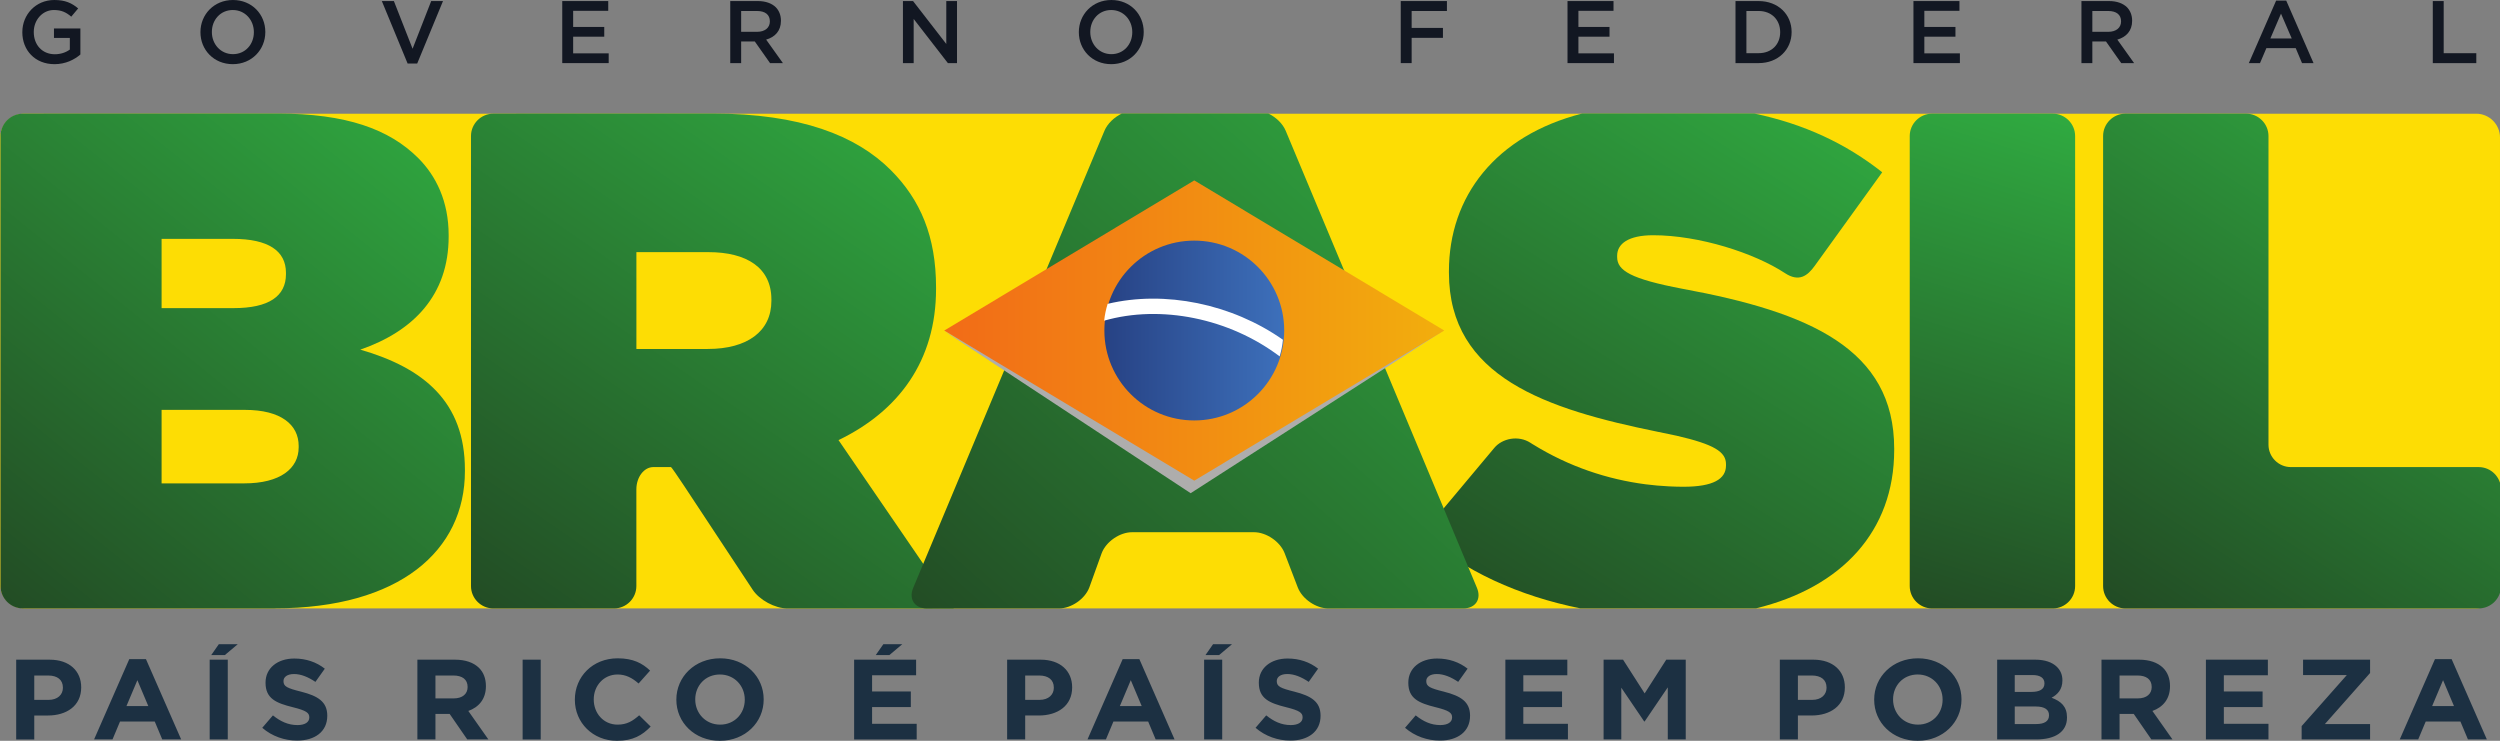 <?xml version="1.0" encoding="UTF-8" standalone="no"?>
<svg
   xmlns:dc="http://purl.org/dc/elements/1.1/"
   xmlns:cc="http://creativecommons.org/ns#"
   xmlns:rdf="http://www.w3.org/1999/02/22-rdf-syntax-ns#"
   xmlns:svg="http://www.w3.org/2000/svg"
   xmlns="http://www.w3.org/2000/svg"
   xmlns:sodipodi="http://sodipodi.sourceforge.net/DTD/sodipodi-0.dtd"
   xmlns:inkscape="http://www.inkscape.org/namespaces/inkscape"
   viewBox="0 0 532.432 157.768"
   height="157.768"
   width="532.432"
   xml:space="preserve"
   version="1.1"
   id="svg2"
   inkscape:version="0.48.4 r9939"
   sodipodi:docname="Logo Gov. Federal 2011-2014.svg"><rect x="0" y="0" width="532.432" height="157.768" fill="#808080" stroke="none"/><sodipodi:namedview
     pagecolor="#ffffff"
     bordercolor="#666666"
     borderopacity="1"
     objecttolerance="10"
     gridtolerance="10"
     guidetolerance="10"
     inkscape:pageopacity="0"
     inkscape:pageshadow="2"
     inkscape:window-width="1030"
     inkscape:window-height="742"
     id="namedview11596"
     showgrid="false"
     fit-margin-top="0"
     fit-margin-left="0"
     fit-margin-right="0"
     fit-margin-bottom="0"
     inkscape:zoom="1"
     inkscape:cx="164.29834"
     inkscape:cy="107.56424"
     inkscape:window-x="0"
     inkscape:window-y="0"
     inkscape:window-maximized="0"
     inkscape:current-layer="g12" /><defs
     id="defs6"><clipPath
       id="clipPath48"
       clipPathUnits="userSpaceOnUse"><path
         id="path50"
         d="m 3217.63,149.133 272.21,0 -0.01,0.117 0.01,0 c 135.17,0 205.42,62.605 205.42,148.125 l 0,0 0,1.531 c 0,73.309 -44.29,109.961 -113.01,129.824 l 0,0 c 57.27,19.844 95.44,58.79 95.44,122.157 l 0,0 0,1.535 c 0,36.66 -13.73,64.148 -32.83,83.234 l 0,0 c -31.3,31.321 -77.88,48.114 -151.97,48.114 l -252.57,0 -0.04,-0.106 -22.55,0 c -13.25,0 -24.1,-10.816 -24.16,-24.043 l 0,-486.445 c 0.06,-13.199 10.85,-23.988 24.06,-24.043 z m 149.92,399.277 77.09,0 c 38.18,0 57.27,-12.976 57.27,-36.66 l 0,0 0,-1.512 c 0,-23.672 -18.33,-36.652 -56.51,-36.652 l 0,0 -77.85,0 0,74.824 z m 0,-184.765 90.08,0 c 38.94,0 58.02,-16.04 58.02,-38.938 l 0,0 0,-1.523 c 0,-22.895 -19.86,-38.946 -58.79,-38.946 l 0,0 -89.31,0 0,79.407 z"
         inkscape:connector-curvature="0" /></clipPath><linearGradient
       id="linearGradient52"
       spreadMethod="pad"
       gradientTransform="matrix(6.273,7.788,-7.788,6.273,3444.39,416.448)"
       gradientUnits="userSpaceOnUse"
       y2="0"
       x2="37.712"
       y1="0"
       x1="-37.712"><stop
         id="stop54"
         offset="0"
         style="stop-opacity:1;stop-color:#224a24" /><stop
         id="stop56"
         offset="1"
         style="stop-opacity:1;stop-color:#30ac41" /></linearGradient><clipPath
       id="clipPath64"
       clipPathUnits="userSpaceOnUse"><path
         id="path66"
         d="m 3725.85,149.133 130.6,0 c 13.23,0.055 24.04,10.898 24.04,24.144 l 0,0 0,104.442 c 0,13.273 8.25,24.129 18.34,24.129 l 0,0 19.08,0 c 0.42,0 6.76,-9.059 14.06,-20.141 l 0,0 74.21,-112.422 c 7.28,-11.051 24.07,-20.105 37.33,-20.152 l 155.71,0 c 0.84,0 1.64,0.031 2.4,0.117 l 0,0 21.73,0 -124.46,181.734 c 64.9,31.317 105.38,85.516 105.38,163.403 l 0,0 0,1.527 c 0,54.973 -16.81,94.695 -48.88,126.766 l 0,0 c -37.42,37.418 -97.73,61.09 -192.43,61.09 l -212.12,0 -0.02,-0.106 -24.86,0 c -13.25,0 -24.09,-10.816 -24.14,-24.043 l 0,-486.445 c 0.05,-13.199 10.84,-23.988 24.03,-24.043 z m 154.68,384.933 77.88,0 c 41.23,0 67.97,-16.793 67.97,-51.16 l 0,0 0,-1.527 c 0,-32.84 -25.96,-51.926 -68.73,-51.926 l 0,0 -77.12,0 0,104.613 z"
         inkscape:connector-curvature="0" /></clipPath><linearGradient
       id="linearGradient68"
       spreadMethod="pad"
       gradientTransform="matrix(5.677,8.232,-8.232,5.677,3962.58,416.448)"
       gradientUnits="userSpaceOnUse"
       y2="0"
       x2="37.946"
       y1="0"
       x1="-37.946"><stop
         id="stop70"
         offset="0"
         style="stop-opacity:1;stop-color:#224a24" /><stop
         id="stop72"
         offset="1"
         style="stop-opacity:1;stop-color:#30ac41" /></linearGradient><clipPath
       id="clipPath80"
       clipPathUnits="userSpaceOnUse"><path
         id="path82"
         d="m 5280.27,149.133 130.61,0 c 13.23,0.055 24.04,10.898 24.04,24.144 l 0,486.243 c 0,13.273 -10.87,24.144 -24.15,24.144 l -130.4,0 c -13.27,0 -24.14,-10.871 -24.14,-24.144 l 0,-486.243 c 0,-13.246 10.81,-24.089 24.04,-24.144 z"
         inkscape:connector-curvature="0" /></clipPath><linearGradient
       id="linearGradient84"
       gradientTransform="matrix(2.964,9.551,-9.551,2.964,5345.61,416.398)"
       gradientUnits="userSpaceOnUse"
       y2="0"
       x2="28.65"
       y1="0"
       x1="-28.65"><stop
         id="stop86"
         offset="0"
         style="stop-opacity:1;stop-color:#224a24" /><stop
         id="stop88"
         offset="1"
         style="stop-opacity:1;stop-color:#30ac41" /></linearGradient><clipPath
       id="clipPath96"
       clipPathUnits="userSpaceOnUse"><path
         id="path98"
         d="m 5489.18,149.133 381.82,0 c 13.25,0.055 24.05,10.898 24.05,24.144 l 0,104.442 c 0,13.273 -10.86,24.129 -24.15,24.129 l 0,0 -202.93,0 c -13.27,0 -24.15,10.882 -24.15,24.16 l 0,0 0,333.512 c 0,13.273 -10.86,24.144 -24.13,24.144 l -130.4,0 c -13.29,0 -24.15,-10.871 -24.15,-24.144 l 0,-486.243 c 0,-13.246 10.81,-24.089 24.04,-24.144 z"
         inkscape:connector-curvature="0" /></clipPath><linearGradient
       id="linearGradient100"
       spreadMethod="pad"
       gradientTransform="matrix(5.492,8.357,-8.357,5.492,5680.07,416.399)"
       gradientUnits="userSpaceOnUse"
       y2="0"
       x2="34.315"
       y1="0"
       x1="-34.315"><stop
         id="stop102"
         offset="0"
         style="stop-opacity:1;stop-color:#224a24" /><stop
         id="stop104"
         offset="1"
         style="stop-opacity:1;stop-color:#30ac41" /></linearGradient><clipPath
       id="clipPath114"
       clipPathUnits="userSpaceOnUse"><path
         id="path116"
         d="m 4900.38,149.203 189.71,0 c 92.92,22.606 149.35,83.492 149.35,171.078 l 0,1.539 c 0,107.664 -91.61,147.375 -228.31,172.567 l 0,0 c -56.51,10.691 -71.01,19.859 -71.01,34.359 l 0,0 0,1.422 c 0,12.988 12.2,22.156 38.94,22.156 l 0,0 c 49.63,0 109.38,-19.215 142.38,-40.941 l 0,0 c 15.11,-9.949 24.33,-2.953 32.1,7.82 l 0,0 72.92,101.082 c -0.01,0.008 -0.03,0.02 -0.05,0.028 l 0,0 0.05,0.074 c -39.18,30.968 -84.22,52.086 -138.17,63.433 l -185.96,0 c -93.95,-24 -143.95,-89.906 -143.95,-170.343 l 0,0 0,-1.633 c 0,-113.02 105.37,-147.375 225.27,-171.801 l 0,0 c 7.85,-1.582 14.66,-3.016 20.61,-4.293 l 0,0 c 40.76,-9.402 53.45,-17.48 53.45,-30.734 l 0,0 0,-1.532 c 0,-14.504 -13.74,-22.894 -45.82,-22.894 l 0,0 c -2.34,0 -4.68,0.051 -7.03,0.09 l 0,0 c -1.93,0.074 -3.89,0.093 -5.79,0.203 l 0,0 c -1.16,0.035 -2.33,0.094 -3.51,0.16 l 0,0 c -4.18,0.227 -8.3,0.5 -12.32,0.855 l 0,0 c -0.12,0.008 -0.23,0.008 -0.35,0.032 l 0,0 c -4.1,0.363 -8.09,0.816 -12.01,1.304 l 0,0 c -41.1,5.332 -82.71,19 -121.51,43.016 l 0,0 c -0.14,0.109 -0.29,0.152 -0.45,0.246 l 0,0 c -0.76,0.477 -1.55,0.973 -2.28,1.457 l 0,0 c -13.11,8.61 -30.63,4.891 -39.16,-5.289 l 0,0 -44.21,-52.812 -33.9,-40.43 c 0.02,-0.02 0.02,-0.031 0.02,-0.043 l 0,0 -0.02,-0.047 c 45.52,-39.93 104.47,-66.73 171.01,-80.129 z"
         inkscape:connector-curvature="0" /></clipPath><linearGradient
       id="linearGradient118"
       spreadMethod="pad"
       gradientTransform="matrix(5.32,8.468,-8.468,5.32,4984.4,416.511)"
       gradientUnits="userSpaceOnUse"
       y2="0"
       x2="36.537"
       y1="0"
       x1="-36.537"><stop
         id="stop120"
         offset="0"
         style="stop-opacity:1;stop-color:#224a24" /><stop
         id="stop122"
         offset="1"
         style="stop-opacity:1;stop-color:#30ac41" /></linearGradient><clipPath
       id="clipPath130"
       clipPathUnits="userSpaceOnUse"><path
         id="path132"
         d="m 4194.33,149.133 142.82,0 c 13.25,0.051 27.92,10.176 32.67,22.547 l 0,0 13.43,37.25 c 4.77,12.398 19.52,22.55 32.79,22.55 l 0,0 131.76,0 c 13.27,0 28.13,-10.113 32.99,-22.457 l 0,0 14.37,-37.425 c 4.87,-12.328 19.64,-22.414 32.9,-22.465 l 145.86,0 c 13.22,0.051 19.84,10.058 14.72,22.273 l 0,0 -206.62,493.805 c -3.25,7.766 -10.51,14.621 -18.75,18.609 l -158.27,0 c -8.26,-3.988 -15.52,-10.843 -18.77,-18.609 l 0,0 -206.62,-493.805 c -5.13,-12.215 1.5,-22.222 14.72,-22.273 z"
         inkscape:connector-curvature="0" /></clipPath><linearGradient
       id="linearGradient134"
       spreadMethod="pad"
       gradientTransform="matrix(6.637,7.48,-7.48,6.637,4484.12,416.475)"
       gradientUnits="userSpaceOnUse"
       y2="0"
       x2="42.131"
       y1="0"
       x1="-42.131"><stop
         id="stop136"
         offset="0"
         style="stop-opacity:1;stop-color:#224a24" /><stop
         id="stop138"
         offset="1"
         style="stop-opacity:1;stop-color:#30ac41" /></linearGradient><clipPath
       id="clipPath148"
       clipPathUnits="userSpaceOnUse"><path
         id="path150"
         d="m 4483.24,287.18 0,0 270.12,162.191 -270.12,162.207 -270.09,-162.207 0,-0.004 270.09,-162.187 z"
         inkscape:connector-curvature="0" /></clipPath><linearGradient
       id="linearGradient152"
       gradientTransform="matrix(10,0,0,10,4483.23,449.402)"
       gradientUnits="userSpaceOnUse"
       y2="0"
       x2="27.016"
       y1="0"
       x1="-27.016"><stop
         id="stop154"
         offset="0"
         style="stop-opacity:1;stop-color:#f26b17" /><stop
         id="stop156"
         offset="1"
         style="stop-opacity:1;stop-color:#f2ae0d" /></linearGradient><clipPath
       id="clipPath164"
       clipPathUnits="userSpaceOnUse"><path
         id="path166"
         d="m 4386.13,449.488 0,-0.215 c 0.06,-53.613 43.51,-97.046 97.11,-97.046 53.67,0 97.18,43.492 97.18,97.152 0,53.672 -43.51,97.141 -97.18,97.141 -53.6,0 -97.05,-43.411 -97.11,-97.032 z"
         inkscape:connector-curvature="0" /></clipPath><linearGradient
       id="linearGradient168"
       gradientTransform="matrix(10,0,0,10,4483.23,449.406)"
       gradientUnits="userSpaceOnUse"
       y2="0"
       x2="9.718"
       y1="0"
       x1="-9.718"><stop
         id="stop170"
         offset="0"
         style="stop-opacity:1;stop-color:#274284" /><stop
         id="stop172"
         offset="1"
         style="stop-opacity:1;stop-color:#3d70bb" /></linearGradient></defs><g
     transform="matrix(1.25,0,0,-1.25,-204.452,100.829)"
     id="g10"><g
       transform="scale(0.1,0.1)"
       id="g12"><path
         id="path14"
         style="fill:#121722;fill-opacity:1;fill-rule:nonzero;stroke:none"
         d="m 1673.659,751.667 0,0.301 c 0,29.599 22.657,54.661 54.522,54.661 18.416,0 29.752,-5.137 40.616,-14.351 l -11.778,-14.029 c -8.136,6.941 -16.161,11.321 -29.595,11.321 -19.472,0 -34.262,-17.061 -34.262,-37.294 l 0,-0.307 c 0,-21.747 14.332,-37.754 35.917,-37.754 9.98,0 19.047,3.177 25.511,8.006 l 0,19.777 -27.025,0 0,16.161 45.015,0 0,-44.395 c -10.438,-8.912 -25.369,-16.456 -44.116,-16.456 -33.048,0 -54.806,23.557 -54.806,54.36"
         inkscape:connector-curvature="0" /><path
         id="path16"
         style="fill:#121722;fill-opacity:1;fill-rule:nonzero;stroke:none"
         d="m 2068.165,751.667 0,0.301 c 0,20.54 -14.947,37.601 -35.917,37.601 -20.986,0 -35.649,-16.765 -35.649,-37.294 l 0,-0.307 c 0,-20.529 14.947,-37.601 35.933,-37.601 21.002,0 35.633,16.765 35.633,37.3 z m -91.039,0 0,0.301 c 0,29.735 22.941,54.661 55.405,54.661 32.48,0 55.137,-24.606 55.137,-54.354 l 0,-0.307 c 0,-29.748 -22.973,-54.661 -55.421,-54.661 -32.48,0 -55.121,24.611 -55.121,54.36"
         inkscape:connector-curvature="0" /><path
         id="path18"
         style="fill:#121722;fill-opacity:1;fill-rule:nonzero;stroke:none"
         d="m 2286.176,804.817 20.529,0 31.865,-81.236 31.707,81.236 20.103,0 -43.959,-106.451 -16.303,0 -43.943,106.451"
         inkscape:connector-curvature="0" /><path
         id="path20"
         style="fill:#121722;fill-opacity:1;fill-rule:nonzero;stroke:none"
         d="m 2593.569,804.817 78.362,0 0,-16.611 -59.788,0 0,-27.48 52.993,0 0,-16.612 -52.993,0 0,-28.385 60.545,0 0,-16.612 -79.119,0 0,105.7"
         inkscape:connector-curvature="0" /><path
         id="path22"
         style="fill:#121722;fill-opacity:1;fill-rule:nonzero;stroke:none"
         d="m 2925.559,752.424 c 13.292,0 21.727,6.941 21.727,17.664 l 0,0.303 c 0,11.325 -8.152,17.516 -21.869,17.516 l -27.041,0 0,-35.482 27.182,0 z m -45.756,52.394 47.112,0 c 13.292,0 23.714,-3.923 30.509,-10.562 5.582,-5.745 8.751,-13.599 8.751,-22.807 l 0,-0.301 c 0,-17.369 -10.406,-27.783 -25.212,-32.015 l 28.538,-40.015 -21.9,0 -25.968,36.851 -23.256,0 0,-36.851 -18.573,0 0,105.7"
         inkscape:connector-curvature="0" /><path
         id="path24"
         style="fill:#121722;fill-opacity:1;fill-rule:nonzero;stroke:none"
         d="m 3174.032,804.817 17.218,0 56.635,-73.082 0,73.082 18.258,0 0,-105.7 -15.546,0 -58.275,75.202 0,-75.202 -18.29,0 0,105.7"
         inkscape:connector-curvature="0" /><path
         id="path26"
         style="fill:#121722;fill-opacity:1;fill-rule:nonzero;stroke:none"
         d="m 3564.769,751.667 0,0.301 c 0,20.54 -14.931,37.601 -35.933,37.601 -20.986,0 -35.618,-16.765 -35.618,-37.294 l 0,-0.307 c 0,-20.529 14.947,-37.601 35.933,-37.601 20.97,0 35.618,16.765 35.618,37.3 z m -91.055,0 0,0.301 c 0,29.735 22.941,54.661 55.437,54.661 32.464,0 55.106,-24.606 55.106,-54.354 l 0,-0.307 c 0,-29.748 -22.957,-54.661 -55.421,-54.661 -32.464,0 -55.121,24.611 -55.121,54.36"
         inkscape:connector-curvature="0" /><path
         id="path28"
         style="fill:#121722;fill-opacity:1;fill-rule:nonzero;stroke:none"
         d="m 4022.186,804.817 78.677,0 0,-16.912 -60.104,0 0,-28.836 53.324,0 0,-16.913 -53.324,0 0,-43.039 -18.573,0 0,105.7"
         inkscape:connector-curvature="0" /><path
         id="path30"
         style="fill:#121722;fill-opacity:1;fill-rule:nonzero;stroke:none"
         d="m 4306.308,804.817 78.378,0 0,-16.611 -59.804,0 0,-27.48 52.993,0 0,-16.612 -52.993,0 0,-28.385 60.561,0 0,-16.612 -79.135,0 0,105.7"
         inkscape:connector-curvature="0" /><path
         id="path32"
         style="fill:#121722;fill-opacity:1;fill-rule:nonzero;stroke:none"
         d="m 4631.959,716.03 c 22.2,0 36.69,14.942 36.69,35.63 l 0,0.307 c 0,20.694 -14.49,35.944 -36.69,35.944 l -20.844,0 0,-71.882 20.844,0 z m -39.417,88.793 39.417,0 c 33.237,0 56.178,-22.805 56.178,-52.555 l 0,-0.301 c 0,-29.748 -22.941,-52.851 -56.178,-52.851 l -39.417,0 0,105.707"
         inkscape:connector-curvature="0" /><path
         id="path34"
         style="fill:#121722;fill-opacity:1;fill-rule:nonzero;stroke:none"
         d="m 4895.71,804.817 78.378,0 0,-16.611 -59.82,0 0,-27.48 53.009,0 0,-16.612 -53.009,0 0,-28.385 60.561,0 0,-16.612 -79.119,0 0,105.7"
         inkscape:connector-curvature="0" /><path
         id="path36"
         style="fill:#121722;fill-opacity:1;fill-rule:nonzero;stroke:none"
         d="m 5227.7,752.424 c 13.292,0 21.759,6.941 21.759,17.664 l 0,0.303 c 0,11.325 -8.152,17.516 -21.916,17.516 l -27.025,0 0,-35.482 27.182,0 z m -45.756,52.394 47.127,0 c 13.276,0 23.698,-3.923 30.493,-10.562 5.582,-5.745 8.751,-13.599 8.751,-22.807 l 0,-0.301 c 0,-17.369 -10.422,-27.783 -25.211,-32.015 l 28.538,-40.015 -21.9,0 -25.984,36.851 -23.241,0 0,-36.851 -18.573,0 0,105.7"
         inkscape:connector-curvature="0" /><path
         id="path38"
         style="fill:#121722;fill-opacity:1;fill-rule:nonzero;stroke:none"
         d="m 5540.218,741.097 -18.274,42.27 -18.116,-42.27 36.39,0 z m -26.583,64.485 17.218,0 46.513,-106.465 -19.614,0 -10.737,25.524 -49.966,0 -10.879,-25.524 -19.031,0 46.497,106.465"
         inkscape:connector-curvature="0" /><path
         id="path40"
         style="fill:#121722;fill-opacity:1;fill-rule:nonzero;stroke:none"
         d="m 5780.554,804.817 18.574,0 0,-88.793 55.563,0 0,-16.907 -74.136,0 0,105.7"
         inkscape:connector-curvature="0" /><path
         id="path42"
         style="fill:#fddd04;fill-opacity:1;fill-rule:nonzero;stroke:none"
         d="m 5895.07,-189.396 c 0,-22.301 -18.242,-40.507 -40.521,-40.507 l -4177.91,0 c -22.279,0 -40.521,18.206 -40.521,40.507 l 0,761.792 c 0,22.29 18.242,40.502 40.521,40.502 l 4177.91,0 c 22.279,0 40.521,-18.212 40.521,-40.502 l 0,-761.792"
         inkscape:connector-curvature="0" /><g
         id="g44"
         transform="matrix(1.577,0,0,1.577,-3399.691,-465.183)"><g
           clip-path="url(#clipPath48)"
           id="g46"><path
             id="path58"
             style="fill:url(#linearGradient52);fill-opacity:1;fill-rule:nonzero;stroke:none"
             d="m 3217.63,149.133 272.21,0 -0.01,0.117 0.01,0 c 135.17,0 205.42,62.605 205.42,148.125 l 0,1.531 c 0,73.309 -44.29,109.961 -113.01,129.824 l 0,0 c 57.27,19.844 95.44,58.79 95.44,122.157 l 0,1.535 c 0,36.66 -13.73,64.148 -32.83,83.234 l 0,0 c -31.3,31.321 -77.88,48.114 -151.97,48.114 l -252.57,0 -0.04,-0.106 -22.55,0 c -13.25,0 -24.1,-10.816 -24.16,-24.043 l 0,-486.445 c 0.06,-13.199 10.85,-23.988 24.06,-24.043 z m 149.92,399.277 77.09,0 c 38.18,0 57.27,-12.976 57.27,-36.66 l 0,-1.512 c 0,-23.672 -18.33,-36.652 -56.51,-36.652 l -77.85,0 0,74.824 z m 0,-184.765 90.08,0 c 38.94,0 58.02,-16.04 58.02,-38.938 l 0,-1.523 c 0,-22.895 -19.86,-38.946 -58.79,-38.946 l -89.31,0 0,79.407"
             inkscape:connector-curvature="0" /></g></g><g
         id="g60"
         transform="matrix(1.577,0,0,1.577,-3399.691,-465.183)"><g
           clip-path="url(#clipPath64)"
           id="g62"><path
             id="path74"
             style="fill:url(#linearGradient68);fill-opacity:1;fill-rule:nonzero;stroke:none"
             d="m 3725.85,149.133 130.6,0 c 13.23,0.055 24.04,10.898 24.04,24.144 l 0,104.442 c 0,13.273 8.25,24.129 18.34,24.129 l 19.08,0 c 0.42,0 6.76,-9.059 14.06,-20.141 l 0,0 74.21,-112.422 c 7.28,-11.051 24.07,-20.105 37.33,-20.152 l 155.71,0 c 0.84,0 1.64,0.031 2.4,0.117 l 21.73,0 -124.46,181.734 c 64.9,31.317 105.38,85.516 105.38,163.403 l 0,1.527 c 0,54.973 -16.81,94.695 -48.88,126.766 l 0,0 c -37.42,37.418 -97.73,61.09 -192.43,61.09 l -212.12,0 -0.02,-0.106 -24.86,0 c -13.25,0 -24.09,-10.816 -24.14,-24.043 l 0,-486.445 c 0.05,-13.199 10.84,-23.988 24.03,-24.043 z m 154.68,384.933 77.88,0 c 41.23,0 67.97,-16.793 67.97,-51.16 l 0,-1.527 c 0,-32.84 -25.96,-51.926 -68.73,-51.926 l -77.12,0 0,104.613"
             inkscape:connector-curvature="0" /></g></g><g
         id="g76"
         transform="matrix(1.577,0,0,1.577,-3399.691,-465.183)"><g
           clip-path="url(#clipPath80)"
           id="g78"><path
             id="path90"
             style="fill:url(#linearGradient84);fill-opacity:1;fill-rule:nonzero;stroke:none"
             d="m 5280.27,149.133 130.61,0 c 13.23,0.055 24.04,10.898 24.04,24.144 l 0,486.243 c 0,13.273 -10.87,24.144 -24.15,24.144 l -130.4,0 c -13.27,0 -24.14,-10.871 -24.14,-24.144 l 0,-486.243 c 0,-13.246 10.81,-24.089 24.04,-24.144"
             inkscape:connector-curvature="0" /></g></g><g
         id="g92"
         transform="matrix(1.577,0,0,1.577,-3399.691,-465.183)"><g
           clip-path="url(#clipPath96)"
           id="g94"><path
             id="path106"
             style="fill:url(#linearGradient100);fill-opacity:1;fill-rule:nonzero;stroke:none"
             d="m 5489.18,149.133 381.82,0 c 13.25,0.055 24.05,10.898 24.05,24.144 l 0,104.442 c 0,13.273 -10.86,24.129 -24.15,24.129 l -202.93,0 c -13.27,0 -24.15,10.882 -24.15,24.16 l 0,333.512 c 0,13.273 -10.86,24.144 -24.13,24.144 l -130.4,0 c -13.29,0 -24.15,-10.871 -24.15,-24.144 l 0,-486.243 c 0,-13.246 10.81,-24.089 24.04,-24.144"
             inkscape:connector-curvature="0" /></g></g><path
         id="path108"
         style="fill:#1c3042;fill-opacity:1;fill-rule:nonzero;stroke:none"
         d="m 4095.881,-371.85 c -24.202,6.036 -30.21,8.943 -30.21,17.886 l 0,0.376 c 0,6.584 6.228,11.838 17.99,11.838 11.809,0 24.029,-5.069 36.406,-13.377 l 16.003,22.493 c -14.206,11.08 -31.566,17.288 -52,17.288 -28.586,0 -48.988,-16.328 -48.988,-40.945 l 0,-0.406 c 0,-26.995 18.195,-34.57 46.387,-41.561 23.398,-5.802 28.191,-9.694 28.191,-17.251 l 0,-0.394 c 0,-7.982 -7.584,-12.829 -20.182,-12.829 -15.988,0 -29.185,6.418 -41.814,16.518 l -18.164,-21.162 c 16.792,-14.566 38.188,-21.76 59.379,-21.76 30.178,0 51.4,15.17 51.4,42.134 l 0,0.376 c 0,23.688 -16.019,33.591 -44.4,40.779 z m 135.139,-26.182 66.001,0 0,26.595 -66.001,0 0,27.549 74.988,0 0,26.588 -105.576,0 0,-135.88 106.601,0 0,26.601 -76.013,0 0,28.547 z m -389.855,26.182 c -24.187,6.036 -30.194,8.943 -30.194,17.886 l 0,0.376 c 0,6.584 6.212,11.838 17.99,11.838 11.809,0 24.013,-5.069 36.422,-13.377 l 15.988,22.493 c -14.19,11.08 -31.597,17.288 -51.984,17.288 -28.601,0 -49.004,-16.328 -49.004,-40.945 l 0,-0.406 c 0,-26.995 18.195,-34.57 46.402,-41.561 23.383,-5.802 28.176,-9.694 28.176,-17.251 l 0,-0.394 c 0,-7.982 -7.584,-12.829 -20.198,-12.829 -15.988,0 -29.185,6.418 -41.783,16.518 l -18.195,-21.162 c 16.792,-14.566 38.188,-21.76 59.394,-21.76 30.194,0 51.385,15.17 51.385,42.134 l 0,0.376 c 0,23.688 -16.003,33.591 -44.4,40.779 z m 596.592,-2.901 -36.784,57.451 -33.19,0 0,-135.88 30.178,0 0,88.147 38.992,-57.488 0.804,0 39.402,58.061 0,-88.72 30.588,0 0,135.88 -33.205,0 -36.784,-57.451 z m -1006.644,9.491 c 0,-11.64 -9.003,-20.54 -24.376,-20.54 l -24.423,0 0,41.518 23.84,0 c 15.373,0 24.959,-7.157 24.959,-20.571 l 0,-0.406 z m -22.389,47.96 -57.171,0 0,-135.88 30.761,0 0,40.779 23.414,0 c 31.392,0 56.603,16.29 56.603,47.738 l 0,0.4 c 0,27.74 -20.198,46.962 -53.608,46.962 z m 278.461,-135.88 30.809,0 0,135.88 -30.809,0 0,-135.88 z m -143.559,56.872 18.605,44.074 18.589,-44.074 -37.194,0 z m 4.809,79.981 -59.978,-136.853 31.392,0 12.787,30.481 59.205,0 12.771,-30.481 32.196,0 -59.993,136.853 -28.381,0 z m 1876.132,-81.705 66.001,0 0,26.595 -66.001,0 0,27.549 75.004,0 0,26.588 -105.576,0 0,-135.88 106.585,0 0,26.601 -76.013,0 0,28.547 z m 134.95,54.538 74.578,0 -76.99,-86.977 0,-22.708 116.613,0 0,26.194 -77.006,0 77.006,86.971 0,22.714 -114.2,0 0,-26.194 z m -811.875,-21.766 c 0,-11.64 -9.003,-20.54 -24.376,-20.54 l -24.423,0 0,41.518 23.808,0 c 15.404,0 24.991,-7.157 24.991,-20.571 l 0,-0.406 z m -22.405,47.96 -57.171,0 0,-135.88 30.777,0 0,40.779 23.398,0 c 31.392,0 56.604,16.29 56.604,47.738 l 0,0.4 c 0,27.74 -20.198,46.962 -53.608,46.962 z m 1054.214,-79.008 18.605,44.074 18.589,-44.074 -37.194,0 z m 33.19,79.981 -28.381,0 -60.009,-136.853 31.424,0 12.803,30.481 59.158,0 12.803,-30.481 32.228,0 -60.025,136.853 z m -867.264,-69.307 c 0,-23.275 -17.186,-42.331 -41.988,-42.331 -24.802,0 -42.397,19.438 -42.397,42.737 l 0,0.382 c 0,23.306 17.186,42.312 41.972,42.312 24.802,0 42.413,-19.419 42.413,-42.694 l 0,-0.406 z m -41.988,70.668 c -43.202,0 -74.594,-31.633 -74.594,-70.262 l 0,-0.406 c 0,-38.629 30.982,-69.88 74.168,-69.88 43.202,0 74.609,31.626 74.609,70.286 l 0,0.382 c 0,38.623 -31.014,69.88 -74.184,69.88 z m 223.292,-97.25 c 0,-10.101 -8.167,-14.769 -21.759,-14.769 l -36.627,0 0,29.914 35.602,0 c 15.83,0 22.783,-5.629 22.783,-14.763 l 0,-0.382 z m -58.385,68.722 30.399,0 c 13.008,0 20.213,-5.05 20.213,-13.987 l 0,-0.4 c 0,-10.082 -8.609,-14.344 -22.2,-14.344 l -28.412,0 0,28.732 z m 62.784,-38.66 c 10.028,5.463 18.416,13.993 18.416,29.341 l 0,0.376 c 0,9.312 -3.216,16.925 -9.586,23.102 -8.01,7.779 -20.608,12.035 -36.627,12.035 l -64.96,0 0,-135.88 66.6,0 c 31.581,0 52.394,12.404 52.394,37.274 l 0,0.394 c 0,18.243 -10.028,27.352 -26.236,33.357 z m 170.536,18.083 c 0,-11.45 -8.577,-19.21 -23.572,-19.21 l -31.171,0 0,38.999 30.588,0 c 14.963,0 24.155,-6.602 24.155,-19.425 l 0,-0.363 z m 31.219,1.571 0,0.345 c 0,12.823 -4.21,23.54 -11.983,31.084 -9.224,8.912 -23.004,13.772 -40.805,13.772 l -63.967,0 0,-135.88 30.793,0 0,43.464 24.171,0 30.005,-43.464 35.98,0 -34.183,48.514 c 17.801,6.405 29.989,20.189 29.989,42.164 z m -2900.53,-1.571 c 0,-11.45 -8.593,-19.21 -23.603,-19.21 l -31.187,0 0,38.999 30.604,0 c 14.979,0 24.187,-6.602 24.187,-19.425 l 0,-0.363 z m 31.187,1.571 0,0.345 c 0,12.823 -4.194,23.54 -11.983,31.084 -9.224,8.912 -23.004,13.772 -40.789,13.772 l -63.998,0 0,-135.88 30.793,0 0,43.464 24.202,0 29.973,-43.464 35.996,0 -34.167,48.514 c 17.769,6.405 29.973,20.189 29.973,42.164 z m -612.422,-33.807 18.605,44.074 18.589,-44.074 -37.194,0 z m 4.809,79.981 -59.993,-136.853 31.408,0 12.787,30.481 59.189,0 12.787,-30.481 32.212,0 -60.009,136.853 -28.381,0 z m 136.952,-136.853 30.825,0 0,135.88 -30.825,0 0,-135.88 z m 155.967,81.329 c -24.202,6.036 -30.194,8.943 -30.194,17.886 l 0,0.376 c 0,6.584 6.212,11.838 18.006,11.838 11.778,0 23.997,-5.069 36.406,-13.377 l 15.988,22.493 c -14.206,11.08 -31.613,17.288 -51.999,17.288 -28.586,0 -48.988,-16.328 -48.988,-40.945 l 0,-0.406 c 0,-26.995 18.211,-34.57 46.402,-41.561 23.382,-5.802 28.16,-9.694 28.16,-17.251 l 0,-0.394 c 0,-7.982 -7.584,-12.829 -20.15,-12.829 -16.003,0 -29.216,6.418 -41.814,16.518 l -18.195,-21.162 c 16.792,-14.566 38.203,-21.76 59.394,-21.76 30.194,0 51.4,15.17 51.4,42.134 l 0,0.376 c 0,23.688 -16.003,33.591 -44.416,40.779 z m -406.032,6.59 c 0,-11.64 -9.019,-20.54 -24.392,-20.54 l -24.407,0 0,41.518 23.808,0 c 15.389,0 24.991,-7.157 24.991,-20.571 l 0,-0.406 z m -22.389,47.96 -57.203,0 0,-135.88 30.793,0 0,40.779 23.414,0 c 31.376,0 56.556,16.29 56.556,47.738 l 0,0.4 c 0,27.74 -20.182,46.962 -53.56,46.962 z m 1969.063,7.816 23.193,0 21.995,18.52 -32.259,0 -12.929,-18.52 z m -561.763,0 23.177,0 21.995,18.52 -32.243,0 -12.929,-18.52 z m -1132.213,0 23.177,0 21.995,18.52 -32.243,0 -12.929,-18.52 z m 1125.969,-88.548 66.001,0 0,26.595 -66.001,0 0,27.549 75.004,0 0,26.588 -105.607,0 0,-135.88 106.601,0 0,26.601 -75.997,0 0,28.547 z m -595.394,-55.148 30.825,0 0,135.88 -30.825,0 0,-135.88 z m 161.769,25.215 c -23.997,0 -40.6,19.438 -40.6,42.737 l 0,0.382 c 0,23.306 17.013,42.312 40.6,42.312 13.985,0 24.975,-5.814 35.791,-15.348 l 19.598,21.969 c -12.992,12.417 -28.806,20.947 -55.2,20.947 -42.981,0 -72.97,-31.633 -72.97,-70.262 l 0,-0.406 c 0,-39.017 30.588,-69.88 71.771,-69.88 27.009,0 42.997,9.312 57.392,24.26 l -19.583,19.204 c -11.005,-9.682 -20.812,-15.915 -36.8,-15.915 z m 216.718,42.331 c 0,-23.275 -17.186,-42.331 -41.972,-42.331 -24.817,0 -42.413,19.438 -42.413,42.737 l 0,0.382 c 0,23.306 17.202,42.312 42.003,42.312 24.786,0 42.382,-19.419 42.382,-42.694 l 0,-0.406 z m -41.972,70.668 c -43.202,0 -74.609,-31.633 -74.609,-70.262 l 0,-0.406 c 0,-38.629 31.014,-69.88 74.2,-69.88 43.217,0 74.578,31.626 74.578,70.286 l 0,0.382 c 0,38.623 -30.982,69.88 -74.168,69.88"
         inkscape:connector-curvature="0" /><g
         id="g110"
         transform="matrix(1.577,0,0,1.577,-3399.691,-465.183)"><g
           clip-path="url(#clipPath114)"
           id="g112"><path
             id="path124"
             style="fill:url(#linearGradient118);fill-opacity:1;fill-rule:nonzero;stroke:none"
             d="m 4900.38,149.203 189.71,0 c 92.92,22.606 149.35,83.492 149.35,171.078 l 0,1.539 c 0,107.664 -91.61,147.375 -228.31,172.567 l 0,0 c -56.51,10.691 -71.01,19.859 -71.01,34.359 l 0,1.422 c 0,12.988 12.2,22.156 38.94,22.156 l 0,0 c 49.63,0 109.38,-19.215 142.38,-40.941 l 0,0 c 15.11,-9.949 24.33,-2.953 32.1,7.82 l 0,0 72.92,101.082 c -0.01,0.008 -0.03,0.02 -0.05,0.028 l 0,0 0.05,0.074 c -39.18,30.968 -84.22,52.086 -138.17,63.433 l -185.96,0 c -93.95,-24 -143.95,-89.906 -143.95,-170.343 l 0,-1.633 c 0,-113.02 105.37,-147.375 225.27,-171.801 l 0,0 c 7.85,-1.582 14.66,-3.016 20.61,-4.293 l 0,0 c 40.76,-9.402 53.45,-17.48 53.45,-30.734 l 0,-1.532 c 0,-14.504 -13.74,-22.894 -45.82,-22.894 l 0,0 c -2.34,0 -4.68,0.051 -7.03,0.09 l 0,0 c -1.93,0.074 -3.89,0.093 -5.79,0.203 l 0,0 c -1.16,0.035 -2.33,0.094 -3.51,0.16 l 0,0 c -4.18,0.227 -8.3,0.5 -12.32,0.855 l 0,0 c -0.12,0.008 -0.23,0.008 -0.35,0.032 l 0,0 c -4.1,0.363 -8.09,0.816 -12.01,1.304 l 0,0 c -41.1,5.332 -82.71,19 -121.51,43.016 l 0,0 c -0.14,0.109 -0.29,0.152 -0.45,0.246 l 0,0 c -0.76,0.477 -1.55,0.973 -2.28,1.457 l 0,0 c -13.11,8.61 -30.63,4.891 -39.16,-5.289 l 0,0 -44.21,-52.812 -33.9,-40.43 c 0.02,-0.02 0.02,-0.031 0.02,-0.043 l 0,0 -0.02,-0.047 c 45.52,-39.93 104.47,-66.73 171.01,-80.129"
             inkscape:connector-curvature="0" /></g></g><g
         id="g126"
         transform="matrix(1.577,0,0,1.577,-3399.691,-465.183)"><g
           clip-path="url(#clipPath130)"
           id="g128"><path
             id="path140"
             style="fill:url(#linearGradient134);fill-opacity:1;fill-rule:nonzero;stroke:none"
             d="m 4194.33,149.133 142.82,0 c 13.25,0.051 27.92,10.176 32.67,22.547 l 0,0 13.43,37.25 c 4.77,12.398 19.52,22.55 32.79,22.55 l 131.76,0 c 13.27,0 28.13,-10.113 32.99,-22.457 l 0,0 14.37,-37.425 c 4.87,-12.328 19.64,-22.414 32.9,-22.465 l 145.86,0 c 13.22,0.051 19.84,10.058 14.72,22.273 l 0,0 -206.62,493.805 c -3.25,7.766 -10.51,14.621 -18.75,18.609 l -158.27,0 c -8.26,-3.988 -15.52,-10.843 -18.77,-18.609 l 0,0 -206.62,-493.805 c -5.13,-12.215 1.5,-22.222 14.72,-22.273"
             inkscape:connector-curvature="0" /></g></g><path
         id="path142"
         style="fill:#aeadac;fill-opacity:1;fill-rule:nonzero;stroke:none"
         d="M 3674.634,-1.258 3243.832,243.143 3664.212,-33.672 4094.951,243.346 3674.634,-1.258"
         inkscape:connector-curvature="0" /><g
         id="g144"
         transform="matrix(1.577,0,0,1.577,-3399.691,-465.183)"><g
           clip-path="url(#clipPath148)"
           id="g146"><path
             id="path158"
             style="fill:url(#linearGradient152);fill-opacity:1;fill-rule:nonzero;stroke:none"
             d="m 4483.24,287.18 0,0 270.12,162.191 -270.12,162.207 -270.09,-162.207 0,-0.004 270.09,-162.187"
             inkscape:connector-curvature="0" /></g></g><g
         id="g160"
         transform="matrix(1.577,0,0,1.577,-3399.691,-465.183)"><g
           clip-path="url(#clipPath164)"
           id="g162"><path
             id="path174"
             style="fill:url(#linearGradient168);fill-opacity:1;fill-rule:nonzero;stroke:none"
             d="m 4386.13,449.488 0,-0.215 c 0.06,-53.613 43.51,-97.046 97.11,-97.046 53.67,0 97.18,43.492 97.18,97.152 0,53.672 -43.51,97.141 -97.18,97.141 -53.6,0 -97.05,-43.411 -97.11,-97.032"
             inkscape:connector-curvature="0" /></g></g><path
         id="path176"
         style="fill:#ffffff;fill-opacity:1;fill-rule:nonzero;stroke:none"
         d="m 3522.782,288.941 c -2.838,-9.214 -4.872,-18.81 -5.944,-28.671 96.463,27.679 213.138,4.109 299.005,-60.843 2.759,9.134 4.636,18.588 5.597,28.343 -87.192,61.275 -201.045,84.44 -298.659,61.171"
         inkscape:connector-curvature="0" /></g></g></svg>